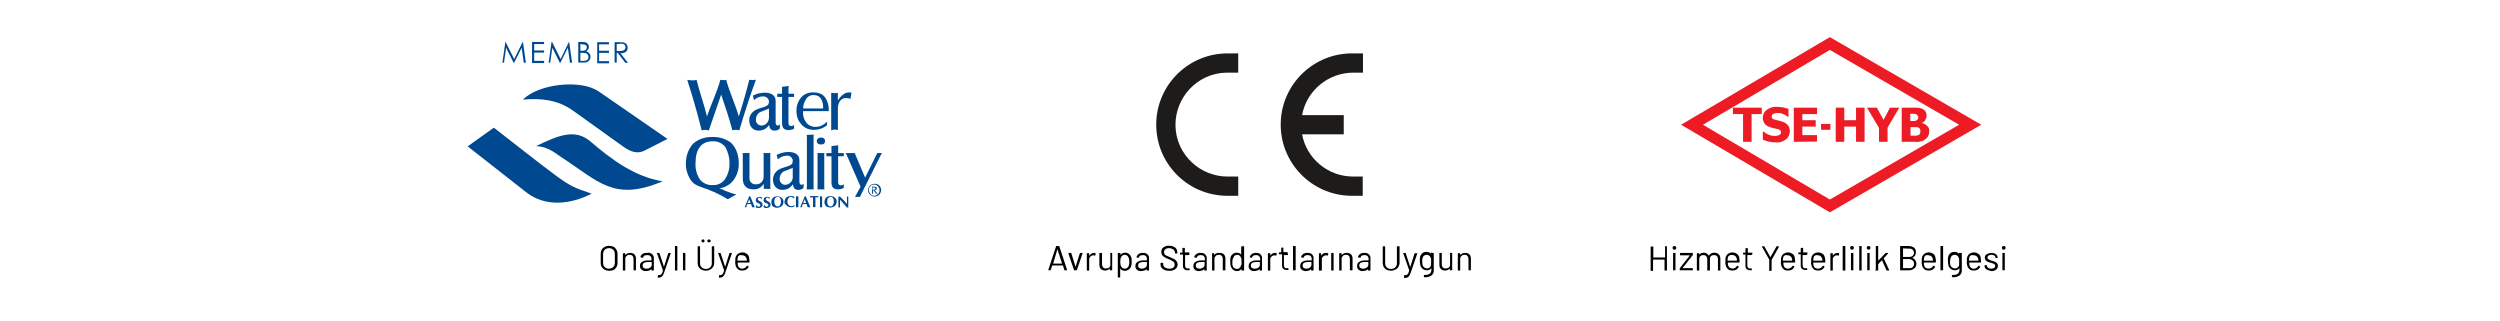 <?xml version="1.0" encoding="utf-8"?>
<svg viewBox="0 0 936 120" style="enable-background:new 0 0 936 120;" xmlns="http://www.w3.org/2000/svg">
  <defs>
    <style type="text/css">
	.st0{fill-rule:evenodd;clip-rule:evenodd;fill:#004990;}
	.st1{fill-rule:evenodd;clip-rule:evenodd;fill:#1D1C1A;}
	.st2{fill-rule:evenodd;clip-rule:evenodd;fill:#ED1C24;}
	.st3{clip-path:url(#SVGID_00000117645245032292947730000010008108690368902053_);}
</style>
  </defs>
  <g transform="matrix(1, 0, 0, 1, 115, 5)">
    <g>
      <path class="st0" d="M160.7,67.8c-1.4-0.3-2.7-0.8-4-1.3c-0.5-0.3-1.1-0.5-1.6-0.7l-0.7-0.3c1.6-0.2,3-0.9,4.2-1.9 c2-1.9,3.1-4.7,3-7.5c0-3.3-1.2-6.2-3.1-7.8c-2-1.4-4.3-2.1-6.7-2c-2.6-0.1-5.2,0.7-7.2,2.4c-1.9,2-2.8,4.7-2.8,7.4 c-0.1,2.2,0.6,4.4,1.8,6.3c0.9,1.3,2,2,4.1,2.7c3.4,1.1,6.7,2.6,9.8,4.5L160.7,67.8L160.7,67.8z M151.9,47.9 c1.9-0.1,3.6,0.8,4.7,2.2c1,1.9,1.6,4,1.5,6.1c0.1,2.2-0.6,4.4-1.9,6.2c-1.1,1.3-2.7,2-4.4,1.9c-1.7,0.1-3.4-0.6-4.6-1.9 c-1.3-1.8-1.9-4-1.8-6.2C145.4,50.7,147.6,47.9,151.9,47.9z M171,65.7h2.5c-0.1-0.3-0.1-0.6-0.1-0.8V53.1c0-0.3,0-0.6,0.1-0.8 h-2.7c0.1,0.3,0.1,0.5,0.1,0.8v8.1c0,1.5-1.1,2.8-2.6,2.8c-0.1,0-0.2,0-0.3,0c-1.2,0.1-2.3-0.8-2.4-2c0-0.2,0-0.3,0-0.5v-8.4 c0-0.3,0-0.6,0.1-0.8H163c0.1,0.3,0.1,0.5,0.1,0.8v8.7c0,2.7,1.4,4.1,4,4.1c1.6,0.1,3-0.7,3.8-2.1L171,65.7L171,65.7z M185.9,63.8 c-0.4,0.3-0.6,0.4-0.8,0.4c-0.5,0-0.8-0.4-0.8-1.2v-8c0-2-1.5-3.1-4.1-3.1c-1.6,0-3.1,0.4-4.4,1.1l0.4,1.7 c0.9-0.9,2.1-1.4,3.3-1.4c1.1-0.2,2.1,0.6,2.3,1.7c0,0.1,0,0.2,0,0.3c0,1-0.5,1.5-1.7,1.9c-2.9,0.9-3.2,1-4.1,1.7 c-1,0.8-1.6,2-1.6,3.3c0,2.3,1.4,3.9,3.5,3.9c1.6,0,3.1-0.7,3.9-2.1c0.3,1.5,0.9,2.1,2.1,2.1c0.7,0,1.3-0.2,1.9-0.7L185.9,63.8 L185.9,63.8z M181.8,61.2c0.1,1.6-1.2,2.9-2.8,3c0,0,0,0,0,0c-1.2,0-2.1-1-2.1-2.1c0-0.1,0-0.2,0-0.2c0-1.4,0.9-2.7,2.3-3 c0.7-0.3,1.4-0.6,2-0.8c0.2-0.1,0.4-0.2,0.6-0.3L181.8,61.2L181.8,61.2z M177,41.6c-0.4,0.3-0.6,0.4-0.8,0.4 c-0.5,0-0.8-0.4-0.8-1.1v-8.1c0-2-1.5-3.1-4.1-3.1c-1.5,0-3.1,0.4-4.4,1.1l0.4,1.7c0.9-0.9,2.1-1.4,3.3-1.4 c1.1-0.1,2.2,0.7,2.3,1.8c0,0.1,0,0.1,0,0.2c0,1-0.5,1.5-1.7,1.9c-2.9,0.9-3.2,1-4.1,1.7c-1,0.8-1.6,2-1.6,3.3 c0,2.3,1.4,3.9,3.5,3.9c1.6,0,3.1-0.7,3.9-2.1c0.3,1.5,0.9,2.1,2.1,2.1c0.7,0,1.4-0.2,1.9-0.7C177,43.1,177,41.6,177,41.6z M172.9,39c0,1.6-1.2,3-2.8,3c0,0,0,0,0,0c-1.2,0-2.1-1-2.1-2.1c0-0.1,0-0.2,0-0.2c0-1.4,1-2.7,2.3-3c0.7-0.3,1.4-0.6,2-0.8 c0.2-0.1,0.4-0.2,0.6-0.3L172.9,39L172.9,39z M187,45.5c0.1,0.3,0.1,0.6,0.1,0.9V65c0,0.3,0,0.6-0.1,0.9h2.7 c-0.1-0.3-0.1-0.6-0.1-0.9V46.3c0-0.3,0-0.6,0.1-0.9L187,45.5z M192.4,46.5c-0.9,0-1.6,0.5-1.6,1.3s0.6,1.3,1.6,1.3 s1.5-0.5,1.5-1.3S193.4,46.5,192.4,46.5L192.4,46.5z M191,52.3c0.1,0.3,0.1,0.6,0.1,0.8v12c0,0.3,0,0.6-0.1,0.8h2.7 c-0.1-0.3-0.1-0.6-0.1-0.8v-12c0-0.3,0-0.6,0.1-0.8L191,52.3z M196.3,53.5v9.8c0,1.8,0.8,2.6,2.4,2.6c0.8,0,1.5-0.2,2.2-0.5V64 c-0.3,0.2-0.7,0.4-1.1,0.4c-0.6,0-1-0.4-1-1.2v-9.7h2.1v-1.2h-2.1v-1.9c0-0.2,0-0.3,0-1l-2.5,0.3v2.6h-1.9v1.2L196.3,53.5z M177.8,31.3v9.8c0,1.8,0.8,2.6,2.4,2.6c0.7,0,1.5-0.2,2.1-0.5v-1.4c-0.3,0.2-0.7,0.4-1.1,0.4c-0.6,0-1-0.4-1-1.2v-9.7h2.1v-1.2 h-2.1v-1.9c0-0.2,0-0.2,0.1-1l-2.5,0.3v2.6h-1.8v1.2L177.8,31.3z M207.2,64.9l-1.7,3.1c-0.1,0.3-0.3,0.5-0.4,0.7h1.9 c0.1-0.2,0.2-0.5,0.3-0.7l7.5-15c0.1-0.2,0.3-0.5,0.4-0.7h-1.8c-0.1,0.2-0.1,0.5-0.3,0.7l-4.2,8.5l-3.6-8.5 c-0.1-0.2-0.2-0.5-0.2-0.7h-3.5l0.4,0.7L207.2,64.9L207.2,64.9z M183.2,36.7c-0.1-2,0.6-3.9,1.9-5.4c1.2-1.2,2.8-1.8,4.5-1.7 c2.2,0,3.7,0.8,4.6,2.3c0.8,1.4,1.2,3,1.1,4.7c-1.8,0-5,0-9.6,0c-0.2,1.5,0.2,3,1.1,4.2c0.9,1.2,2.3,1.8,3.8,1.7 c1.6-0.1,3-0.8,4.1-2l-0.1,1.4c-1.3,1.1-3,1.7-4.7,1.7c-1.9,0.1-3.7-0.6-4.9-2.1C183.8,40.3,183.2,38.5,183.2,36.7L183.2,36.7z M193.2,35.6c0-3.3-1.2-5-3.5-5c-1.2-0.1-2.3,0.5-2.9,1.5c-0.7,1.1-1.1,2.3-1.1,3.5L193.2,35.6z M196.2,43.8V29.8 c0.4,0,0.7,0,1.1,0.1c0.8-0.1,1.2-0.1,1.4-0.1v2.9c0.4-0.8,1-1.5,1.7-2.1c0.7-0.6,1.5-1,2.4-1c0.3,0,0.7,0,1,0.1l-0.4,2.4 c-0.4-0.3-1-0.4-1.5-0.4c-0.9-0.1-1.8,0.4-2.4,1.1c-0.5,0.8-0.8,1.7-0.8,2.7v8.2c-0.4-0.1-0.9-0.2-1.3-0.2 C197,43.6,196.6,43.6,196.2,43.8L196.2,43.8z M142.3,24.9c0.7,0.1,1.4,0.2,2.2,0.2c0.4,0,0.9-0.1,1.3-0.2 c1.1,4.6,2.8,9.1,3.9,13.7c1.5-4.6,3.7-8.9,5-13.7c0.4,0,0.9,0.1,1.4,0.1c0.3,0,0.6,0,0.8-0.1c1.2,4.6,3.4,9.1,4.7,13.7 c1.6-5,2.9-9.6,3.9-13.7c0.2,0,0.4,0,0.6,0l0.6,0.1l0.7-0.1c0.2,0,0.4,0,0.6,0c-2.3,6.2-4.3,12.5-6.2,18.9 c-0.4-0.1-0.9-0.2-1.3-0.2c-0.4,0-0.9,0.1-1.3,0.2c-0.6-2.2-1.2-4.4-2-6.8c-0.8-2.4-1.5-4.6-2.2-6.6c-0.8,2.2-1.4,4.3-2.1,6.1 l-2.5,7.3c-0.4,0-0.9-0.1-1.4-0.2l-0.7,0.1l-0.6,0.1c-0.3-1.2-0.8-3.2-1.5-5.8s-1.4-4.9-2-7S142.9,26.9,142.3,24.9L142.3,24.9z M211.8,66h0.3h0.1c0.1,0,0.3,0,0.4-0.1c0.1-0.1,0.2-0.2,0.1-0.3c0-0.3-0.2-0.4-0.5-0.4h-0.5V66z M211.5,67.5v-2.6h0.9 c0.6,0,0.9,0.2,0.9,0.6s-0.3,0.6-0.8,0.7l0.4,0.5l0.4,0.5l0.3,0.3H213c-0.3-0.4-0.6-0.9-1-1.3h-0.1v1.3h-0.2L211.5,67.5 L211.5,67.5z M210,66.2c0-0.3,0.1-0.6,0.2-0.9c0.1-0.3,0.3-0.5,0.5-0.8c0.2-0.2,0.5-0.4,0.8-0.5c0.3-0.1,0.7-0.2,1-0.2 c0.4,0,0.9,0.1,1.2,0.3c0.4,0.2,0.7,0.5,0.9,0.9c0.2,0.3,0.3,0.7,0.3,1.2l0,0c0,0.3-0.1,0.6-0.2,0.9c-0.1,0.3-0.3,0.5-0.5,0.8 c-0.2,0.2-0.5,0.4-0.8,0.5c-0.3,0.1-0.6,0.2-0.9,0.2c-0.6,0-1.2-0.2-1.7-0.7C210.2,67.4,210,66.8,210,66.2L210,66.2z M210.3,66.2 c0,0.3,0.1,0.7,0.3,1c0.2,0.3,0.4,0.6,0.7,0.8c0.3,0.2,0.6,0.3,1,0.3c0.4,0,0.7-0.1,1-0.3c0.6-0.4,1-1,1-1.8c0-0.3-0.1-0.7-0.3-1 c-0.2-0.3-0.4-0.6-0.7-0.8c-0.3-0.2-0.6-0.3-1-0.3c-0.4,0-0.7,0.1-1.1,0.3c-0.3,0.2-0.5,0.5-0.7,0.8 C210.4,65.5,210.3,65.9,210.3,66.2L210.3,66.2z M163.8,72.6l1.7-4.1h0.2h0.2l1.7,4.1h-1c-0.1-0.4-0.3-0.8-0.4-1.2h-1.4 c-0.1,0.2-0.1,0.4-0.2,0.5s-0.1,0.2-0.1,0.4s-0.1,0.3-0.1,0.3L163.8,72.6L163.8,72.6z M166,71l-0.5-1.4l-0.6,1.4H166z M168.1,71.7 h0.1c0.1,0.4,0.4,0.7,0.8,0.7c0.2,0,0.4,0,0.5-0.2c0.1-0.1,0.2-0.3,0.2-0.4c0-0.2-0.1-0.3-0.2-0.4c-0.2-0.2-0.4-0.3-0.6-0.3 c-0.3-0.1-0.5-0.3-0.7-0.5c-0.2-0.2-0.3-0.5-0.2-0.7c0-0.2,0.1-0.4,0.1-0.6c0.1-0.2,0.3-0.3,0.5-0.4c0.2-0.1,0.5-0.2,0.8-0.2 c0.2,0,0.3,0,0.5,0.1c0.2,0,0.3,0.1,0.4,0.2l-0.1,0.3c0,0.1-0.1,0.2-0.1,0.3H170c0-0.1-0.1-0.3-0.2-0.4c-0.1-0.1-0.3-0.2-0.4-0.2 c-0.2,0-0.4,0-0.5,0.2c-0.1,0.1-0.2,0.3-0.2,0.4c0,0.2,0.2,0.4,0.5,0.6l0.4,0.2c0.5,0.2,0.9,0.7,0.9,1.2c0,0.4-0.2,0.8-0.5,1 c-0.3,0.2-0.7,0.3-1.1,0.3c-0.3,0-0.7-0.1-0.9-0.3C168,72.2,168,72,168.1,71.7L168.1,71.7z M171.1,71.7h0.1 c0.1,0.4,0.4,0.7,0.8,0.7c0.2,0,0.3,0,0.5-0.2c0.1-0.1,0.2-0.3,0.2-0.4c0-0.2-0.1-0.3-0.2-0.4c-0.2-0.2-0.4-0.3-0.6-0.3 c-0.3-0.1-0.5-0.3-0.8-0.5c-0.2-0.2-0.3-0.5-0.2-0.7c0-0.2,0.1-0.4,0.1-0.6c0.1-0.2,0.3-0.4,0.5-0.4c0.2-0.1,0.5-0.2,0.8-0.2 c0.2,0,0.3,0,0.5,0.1c0.2,0,0.3,0.1,0.4,0.2c0,0.1-0.1,0.2-0.1,0.3c0,0.1-0.1,0.2-0.1,0.3H173c0-0.1-0.1-0.3-0.2-0.4 c-0.1-0.1-0.3-0.2-0.4-0.2c-0.2,0-0.4,0-0.5,0.2c-0.1,0.1-0.2,0.3-0.2,0.4c0,0.2,0.2,0.4,0.5,0.6l0.4,0.2c0.5,0.2,0.9,0.7,0.9,1.2 c0,0.4-0.2,0.8-0.5,1c-0.3,0.2-0.7,0.3-1.1,0.3c-0.4,0-0.7-0.1-1-0.3C170.9,72.2,171,72,171.1,71.7L171.1,71.7z M173.8,70.6 c0-0.3,0.1-0.7,0.2-1c0.2-0.3,0.4-0.6,0.7-0.8c0.4-0.2,0.8-0.3,1.3-0.3c0.4,0,0.9,0.1,1.3,0.3c0.3,0.2,0.6,0.5,0.8,0.8 c0.2,0.3,0.3,0.7,0.2,1.1c0,0.6-0.2,1.2-0.7,1.5c-0.5,0.4-1.1,0.6-1.7,0.6c-0.3,0-0.6-0.1-0.9-0.2c-0.4-0.1-0.7-0.3-0.9-0.6 C173.9,71.6,173.8,71.1,173.8,70.6C173.8,70.7,173.8,70.6,173.8,70.6L173.8,70.6z M177.4,70.4c0-0.4-0.1-0.8-0.3-1.2 c-0.2-0.3-0.5-0.5-0.9-0.5l0,0c-0.3,0-0.6,0.1-0.8,0.3c-0.2,0.2-0.4,0.4-0.4,0.7c-0.1,0.3-0.1,0.7-0.1,1c0,0.3,0.1,0.6,0.2,0.8 c0.1,0.2,0.3,0.4,0.4,0.6c0.2,0.1,0.4,0.2,0.6,0.2c0.4,0,0.8-0.2,1-0.6C177.3,71.3,177.4,70.9,177.4,70.4L177.4,70.4z M178.7,70.7 c0-0.4,0.1-0.8,0.3-1.2c0.1-0.3,0.3-0.5,0.6-0.7c0.2-0.2,0.5-0.3,0.8-0.3c0.2-0.1,0.5-0.1,0.7-0.1c0.3,0,0.5,0,0.8,0.1 c0.2,0,0.3,0.1,0.5,0.2c0,0.2-0.1,0.4-0.1,0.6h-0.1c-0.2-0.3-0.6-0.5-1-0.6c-0.4,0-0.8,0.2-1,0.5c-0.3,0.4-0.4,0.9-0.4,1.3 c0,0.4,0.1,0.9,0.4,1.2c0.3,0.3,0.7,0.5,1.1,0.5c0.2,0,0.4,0,0.6-0.1c0.2-0.1,0.4-0.2,0.5-0.3h0.1l-0.1,0.5 c-0.8,0.4-1.6,0.4-2.4,0c-0.3-0.2-0.6-0.4-0.8-0.7C178.8,71.4,178.7,71,178.7,70.7L178.7,70.7z M183.1,68.5h0.4h0.4v4.1h-0.5h-0.4 V68.5L183.1,68.5z M184.6,72.6l1.7-4.1h0.2h0.2l1.7,4.1h-1c-0.1-0.4-0.3-0.8-0.4-1.2h-1.4l-0.2,0.5c0,0.1-0.1,0.2-0.1,0.4 s-0.1,0.3-0.1,0.3L184.6,72.6L184.6,72.6z M186.8,71l-0.5-1.4l-0.6,1.4H186.8z M189.4,72.6v-3.7c-0.4,0-0.7,0-1.1,0.1 c0,0,0-0.1,0-0.1s0-0.1,0-0.1v-0.2c0,0,0-0.1,0-0.1c0,0,0-0.1,0-0.1h3.1c0,0.1,0,0.2,0,0.3s0,0.2,0,0.2c-0.4,0-0.7-0.1-1.1-0.1 v3.7L189.4,72.6L189.4,72.6z M192,68.5h0.4h0.4v4.1h-0.5H192V68.5L192,68.5z M193.7,70.5c0-0.3,0.1-0.7,0.2-1 c0.2-0.3,0.4-0.6,0.7-0.8c0.4-0.2,0.9-0.3,1.3-0.3c0.4,0,0.9,0.1,1.3,0.3c0.3,0.2,0.6,0.5,0.8,0.8c0.2,0.3,0.3,0.7,0.2,1.1 c0,0.6-0.2,1.2-0.7,1.5c-0.5,0.4-1.1,0.6-1.7,0.6c-0.3,0-0.6-0.1-0.9-0.2c-0.4-0.1-0.7-0.3-0.9-0.6 C193.8,71.5,193.6,71.1,193.7,70.5C193.7,70.6,193.7,70.6,193.7,70.5L193.7,70.5z M197.2,70.4c0-0.4-0.1-0.8-0.3-1.2 c-0.2-0.3-0.5-0.5-0.9-0.5l0,0c-0.3,0-0.6,0.1-0.8,0.3c-0.2,0.2-0.4,0.4-0.4,0.7c-0.1,0.3-0.1,0.7-0.1,1c0,0.3,0.1,0.6,0.2,0.8 c0.1,0.2,0.2,0.4,0.4,0.6c0.2,0.1,0.4,0.2,0.6,0.2c0.4,0,0.8-0.2,1-0.6C197.1,71.3,197.2,70.9,197.2,70.4L197.2,70.4z M198.9,72.6 v-4h0.6l0.6,0.6l0.8,0.8l0.6,0.7c0.2,0.2,0.4,0.4,0.6,0.7v-2.8h0.5v4.1h-0.5l-0.7-0.8l-0.7-0.8l-0.6-0.7l-0.6-0.6v2.9L198.9,72.6 L198.9,72.6z"/>
      <path class="st0" d="M69.9,42.8C76,47.5,86.7,56,92.8,60.5c6.1,4.5,7.6,4.9,13.7,7c-8.3,4.3-17.5,4.8-24.2-0.3L60.1,49.8 L69.9,42.8L69.9,42.8z M85.7,49.7c8.3-4,14.6-6.7,20.4-1.7c8.1,6.9,16.4,13.1,27,14.9c-18.3,7.6-23.6,0.3-38.3-9.3 C92.1,51.7,89.7,49.9,85.7,49.7z M126.5,51.3c-2.9,1.5-5.4,0.5-8-1.3l-19-13.6c-5.7-4.1-12.2-4.7-18.7-4.1 c5.7-5.9,21.6-7.7,28.3-3.1L134.9,47L126.5,51.3L126.5,51.3z M73.1,18.5l1.1-7.8h0.1l3.2,6.4l3.2-6.4h0.1l1.1,7.8h-0.8l-0.8-5.6 l-2.8,5.6h-0.2l-2.8-5.6l-0.8,5.6H73.1z M84.2,10.7h4.5v0.8H85v2.4h3.7v0.8H85v3.1h3.7v0.8h-4.5V10.7z M90.4,18.5l1.1-7.8h0.2 l3.2,6.4l3.1-6.4h0.1l1.1,7.8h-0.8l-0.8-5.6l-2.8,5.6h-0.2l-2.8-5.6l-0.8,5.6H90.4z M101.5,10.7h1.5c0.5,0,1,0.1,1.4,0.2 c0.3,0.1,0.6,0.4,0.8,0.7c0.2,0.3,0.3,0.6,0.3,1c0,0.3-0.1,0.7-0.3,0.9c-0.2,0.3-0.4,0.5-0.7,0.7c0.3,0.1,0.7,0.3,0.9,0.5 c0.4,0.4,0.7,0.9,0.7,1.5c0,0.6-0.2,1.2-0.7,1.6c-0.5,0.5-1.2,0.7-1.8,0.6h-2.1V10.7z M102.3,11.5V14h0.4c0.4,0,0.8,0,1.2-0.1 c0.2-0.1,0.5-0.3,0.6-0.5c0.1-0.2,0.2-0.5,0.2-0.7c0-0.3-0.1-0.6-0.4-0.8c-0.4-0.2-0.8-0.3-1.2-0.3L102.3,11.5z M102.3,14.8v3h1 c0.4,0,0.8,0,1.2-0.2c0.3-0.1,0.5-0.3,0.6-0.5c0.2-0.2,0.2-0.5,0.2-0.8c0-0.3-0.1-0.7-0.3-0.9c-0.2-0.3-0.6-0.5-0.9-0.5 c-0.5-0.1-0.9-0.1-1.4-0.1L102.3,14.8z M108.5,10.8h4.5v0.8h-3.7V14h3.7v0.8h-3.7v3.1h3.7v0.8h-4.4V10.8z M115.1,10.8h1.6 c0.6,0,1.2,0,1.8,0.1c0.4,0.1,0.8,0.3,1.1,0.7c0.3,0.4,0.4,0.8,0.4,1.3c0,0.4-0.1,0.8-0.3,1.1c-0.2,0.3-0.5,0.6-0.9,0.7 c-0.5,0.2-1,0.3-1.5,0.2l2.8,3.6h-1l-2.8-3.7h-0.4v3.6h-0.8V10.8z M115.9,11.5v2.6h1.3c0.4,0,0.8-0.1,1.2-0.2 c0.2-0.1,0.4-0.3,0.6-0.5c0.1-0.2,0.2-0.5,0.2-0.7c0-0.3-0.1-0.5-0.2-0.7c-0.1-0.2-0.3-0.4-0.6-0.5c-0.4-0.1-0.8-0.2-1.1-0.1 L115.9,11.5z"/>
      <path d="M111.4,96c-0.4-0.2-0.8-0.6-1.1-1c-0.3-0.5-0.4-1-0.4-1.6v-3.3c0-0.6,0.1-1.1,0.4-1.6c0.2-0.5,0.6-0.8,1.1-1.1 c1-0.5,2.2-0.5,3.3,0c0.5,0.2,0.8,0.6,1.1,1.1c0.3,0.5,0.4,1,0.4,1.6v3.3c0,0.6-0.1,1.1-0.4,1.6c-0.2,0.4-0.6,0.8-1.1,1.1 C113.6,96.5,112.4,96.5,111.4,96L111.4,96z M114.6,95c0.4-0.4,0.6-1,0.6-1.6v-3.3c0-0.6-0.2-1.2-0.6-1.6c-0.9-0.8-2.3-0.8-3.2,0 c-0.4,0.4-0.6,1-0.6,1.6v3.3c0,0.6,0.2,1.2,0.6,1.6C112.3,95.8,113.7,95.8,114.6,95z"/>
      <path d="M122.5,90.2c0.4,0.4,0.6,1,0.6,1.6v4.2c0,0.1,0,0.2-0.1,0.2c0,0,0,0,0,0h-0.6c-0.1,0-0.2,0-0.2-0.1c0,0,0,0,0,0V92 c0-0.4-0.1-0.9-0.4-1.2c-0.3-0.3-0.7-0.4-1.1-0.4c-0.4,0-0.8,0.1-1.1,0.4c-0.3,0.3-0.5,0.6-0.5,1v4.3c0,0.1,0,0.2-0.1,0.2 c0,0,0,0,0,0h-0.6c-0.1,0-0.2,0-0.2-0.1c0,0,0,0,0,0v-6.2c0-0.1,0-0.2,0.1-0.2c0,0,0,0,0,0h0.6c0.1,0,0.2,0,0.2,0.1c0,0,0,0,0,0 v0.5c0,0,0,0,0,0.1l0,0c0.4-0.5,1.1-0.8,1.7-0.8C121.4,89.6,122,89.8,122.5,90.2z"/>
      <path d="M129.2,90.2c0.4,0.4,0.7,1,0.6,1.6v4.3c0,0.1,0,0.2-0.1,0.2c0,0,0,0,0,0h-0.6c-0.1,0-0.2,0-0.2-0.1c0,0,0,0,0,0v-0.5l0,0 l0,0c-0.2,0.3-0.5,0.5-0.9,0.6c-0.4,0.1-0.8,0.2-1.2,0.2c-0.5,0-1.1-0.1-1.5-0.5c-0.5-0.3-0.7-0.9-0.7-1.4c0-0.6,0.2-1.2,0.7-1.5 c0.6-0.4,1.3-0.6,2-0.6h1.5c0,0,0.1,0,0.1-0.1v-0.5c0-0.4-0.1-0.7-0.4-1c-0.3-0.3-0.7-0.4-1.2-0.4c-0.3,0-0.7,0.1-1,0.2 c-0.3,0.1-0.4,0.4-0.5,0.7c0,0.1-0.1,0.1-0.2,0.1c0,0,0,0,0,0l-0.6-0.1c-0.1,0-0.2-0.1-0.2-0.1c0-0.5,0.3-0.9,0.7-1.2 c0.5-0.3,1.1-0.5,1.7-0.4C128,89.5,128.7,89.7,129.2,90.2z M128.4,95.2c0.3-0.2,0.6-0.6,0.6-1v-1c0,0,0-0.1-0.1-0.1h-1.4 c-0.5,0-1,0.1-1.4,0.3c-0.3,0.2-0.5,0.6-0.5,1c0,0.3,0.1,0.7,0.4,0.9c0.3,0.2,0.6,0.3,1,0.3C127.5,95.6,128,95.5,128.4,95.2 L128.4,95.2z"/>
      <path d="M131.3,98.7v-0.5c0-0.1,0-0.2,0.1-0.2h0.1c0.3,0,0.5,0,0.8-0.1c0.2-0.1,0.4-0.3,0.5-0.5c0.2-0.4,0.3-0.7,0.4-1.1 c0,0,0-0.1,0-0.1l-2.2-6.3c0,0,0,0,0-0.1c0,0,0-0.1,0-0.1c0,0,0.1,0,0.1,0h0.6c0.1,0,0.2,0.1,0.2,0.1l1.7,5.1l0,0l0,0l1.6-5.1 c0-0.1,0.1-0.1,0.2-0.1h0.6c0,0,0.1,0,0.1,0c0,0,0,0.1,0,0.2l-2.4,7c-0.2,0.4-0.3,0.9-0.6,1.3c-0.2,0.3-0.4,0.5-0.7,0.6 c-0.4,0.1-0.8,0.2-1.1,0.2h-0.1C131.3,98.9,131.3,98.8,131.3,98.7z"/>
      <path d="M137.7,96.1v-8.8c0-0.1,0-0.2,0.1-0.2c0,0,0,0,0,0h0.6c0.1,0,0.2,0,0.2,0.2v8.8c0,0.1-0.1,0.2-0.2,0.2h-0.6 C137.8,96.3,137.7,96.2,137.7,96.1C137.7,96.1,137.7,96.1,137.7,96.1z"/>
      <path d="M140.7,96.1v-6.2c0-0.1,0-0.2,0.1-0.2c0,0,0,0,0,0h0.6c0.1,0,0.2,0,0.2,0.1c0,0,0,0,0,0v6.2c0,0.1,0,0.2-0.1,0.2 c0,0,0,0,0,0h-0.6C140.8,96.3,140.7,96.2,140.7,96.1C140.7,96.1,140.7,96.1,140.7,96.1z"/>
      <path d="M147.7,96c-0.4-0.2-0.8-0.6-1.1-1c-0.3-0.5-0.4-1-0.4-1.5v-6.1c0-0.1,0-0.2,0.1-0.2c0,0,0,0,0,0h0.6c0.1,0,0.2,0,0.2,0.2 v6.2c0,0.6,0.2,1.1,0.6,1.5c0.4,0.4,1,0.6,1.6,0.6c0.6,0,1.2-0.2,1.6-0.6c0.4-0.4,0.6-0.9,0.6-1.5v-6.2c0-0.1,0-0.2,0.1-0.2 c0,0,0,0,0,0h0.6c0.1,0,0.2,0,0.2,0.1c0,0,0,0,0,0v6.1c0,0.5-0.1,1.1-0.4,1.5c-0.3,0.4-0.6,0.8-1.1,1 C150,96.5,148.8,96.5,147.7,96L147.7,96z M147.8,85.6c-0.1-0.1-0.2-0.3-0.2-0.4c0-0.2,0.1-0.3,0.2-0.4c0.1-0.1,0.3-0.2,0.4-0.2 c0.2,0,0.3,0.1,0.4,0.2c0.1,0.1,0.2,0.3,0.2,0.4c0,0.2-0.1,0.3-0.2,0.4c-0.1,0.1-0.3,0.2-0.4,0.2 C148.1,85.8,147.9,85.7,147.8,85.6L147.8,85.6z M150,85.6c-0.1-0.1-0.2-0.3-0.2-0.4c0-0.2,0.1-0.3,0.2-0.4c0.2-0.2,0.6-0.2,0.9,0 c0.1,0.1,0.2,0.3,0.2,0.4c0,0.2-0.1,0.3-0.2,0.4C150.6,85.8,150.3,85.8,150,85.6z"/>
      <path d="M154.2,98.7v-0.5c0-0.1,0-0.2,0.1-0.2h0.1c0.3,0,0.5,0,0.8-0.1c0.2-0.1,0.4-0.3,0.5-0.5c0.2-0.4,0.3-0.7,0.4-1.1 c0,0,0-0.1,0-0.1l-2.2-6.3c0,0,0,0,0-0.1c0,0,0-0.1,0-0.1c0,0,0.1,0,0.1,0h0.6c0.1,0,0.2,0.1,0.2,0.1l1.7,5.1l0,0l0,0l1.6-5.1 c0-0.1,0.1-0.1,0.2-0.1h0.6c0,0,0.1,0,0.1,0c0,0,0,0.1,0,0.2l-2.4,7c-0.1,0.5-0.3,0.9-0.6,1.3c-0.2,0.3-0.4,0.5-0.7,0.6 c-0.4,0.1-0.8,0.2-1.1,0.2h-0.1C154.2,98.9,154.2,98.8,154.2,98.7z"/>
      <path d="M163.9,95.3c0.3-0.2,0.5-0.4,0.7-0.7c0,0,0.1-0.1,0.1-0.1c0,0,0.1,0,0.1,0l0.4,0.2c0.1,0.1,0.1,0.1,0.1,0.2 c-0.2,0.4-0.5,0.8-0.9,1c-0.4,0.3-1,0.4-1.5,0.4c-0.5,0-1.1-0.1-1.5-0.4c-0.4-0.3-0.7-0.7-0.9-1.2c-0.2-0.6-0.3-1.2-0.2-1.8 c0-0.4,0-0.7,0-0.9c0-0.2,0-0.4,0.1-0.6c0.1-0.5,0.4-1,0.9-1.4c0.5-0.3,1-0.5,1.6-0.5c0.6,0,1.3,0.2,1.8,0.6 c0.5,0.4,0.8,1,0.8,1.7c0.1,0.4,0.1,0.9,0.1,1.3c0,0.1,0,0.2-0.1,0.2c0,0,0,0,0,0h-4.2c0,0-0.1,0-0.1,0.1c0,0.3,0,0.7,0.1,1 c0.1,0.4,0.3,0.7,0.6,0.9C162.4,95.7,163.2,95.7,163.9,95.3L163.9,95.3z M161.7,90.7c-0.3,0.2-0.5,0.5-0.5,0.9 c-0.1,0.3-0.1,0.6-0.1,0.9c0,0,0,0.1,0.1,0.1h3.3c0,0,0.1,0,0.1,0c0,0,0,0,0,0c0-0.3,0-0.6-0.1-0.8c-0.1-0.4-0.3-0.7-0.6-0.9 c-0.3-0.2-0.7-0.4-1.1-0.3C162.4,90.4,162,90.5,161.7,90.7z"/>
    </g>
    <g>
      <path class="st1" d="M345.1,15c-14.7-0.3-26.9,11.4-27.2,26.1C317.6,55.9,329.3,68,344,68.3c0.3,0,0.7,0,1,0h3.6v-7.2h-3.6 c-10.7,0.2-19.7-8.3-19.9-19s8.3-19.7,19-19.9c0.3,0,0.6,0,0.9,0h3.6V15H345.1z"/>
      <path class="st1" d="M391.7,22.2h3.6V15h-3.6c-14.7-0.3-26.9,11.4-27.2,26.1s11.4,26.9,26.1,27.2c0.3,0,0.7,0,1,0h3.6v-7.2h-3.6 c-9.4,0-17.4-6.7-19.1-15.8h15.6v-7.2h-15.6C374.2,28.9,382.3,22.2,391.7,22.2z"/>
      <path d="M283.5,96.1l-0.5-1.6c0,0,0-0.1-0.1-0.1H279c0,0,0,0-0.1,0.1l-0.5,1.6c0,0.1-0.1,0.1-0.2,0.1h-0.6c0,0-0.1,0-0.1,0 c0,0,0-0.1,0-0.2l2.9-8.8c0-0.1,0.1-0.1,0.2-0.1h0.8c0.1,0,0.2,0.1,0.2,0.1l2.9,8.8c0,0,0,0,0,0.1c0,0,0,0.1,0,0.1 c0,0-0.1,0-0.1,0h-0.6C283.6,96.3,283.5,96.3,283.5,96.1C283.5,96.2,283.5,96.1,283.5,96.1z M279.3,93.7h3.3c0,0,0.1,0,0-0.1 l-1.7-5.3l0,0l0,0L279.3,93.7C279.3,93.7,279.2,93.7,279.3,93.7L279.3,93.7z"/>
      <path d="M287.1,96.1l-2.1-6.2c0,0,0,0,0-0.1c0,0,0-0.1,0.1-0.1c0,0,0.1,0,0.1,0h0.7c0.1,0,0.2,0.1,0.2,0.1l1.6,5.1l0,0l0,0 l1.6-5.1c0-0.1,0.1-0.1,0.2-0.1h0.7c0,0,0.1,0,0.1,0.1c0,0,0,0.1,0,0.1l-2.1,6.2c0,0.1-0.1,0.1-0.2,0.1h-0.7 C287.1,96.3,287.1,96.2,287.1,96.1z"/>
      <path d="M295.1,89.8c0.1,0,0.1,0.1,0.1,0.2l-0.1,0.6c0,0.1-0.1,0.1-0.2,0.1c-0.2-0.1-0.4-0.1-0.6-0.1c-0.4,0-0.8,0.2-1.1,0.5 c-0.3,0.3-0.5,0.8-0.4,1.2v3.8c0,0.1,0,0.2-0.1,0.2c0,0,0,0,0,0h-0.6c-0.1,0-0.2,0-0.2-0.1c0,0,0,0,0,0v-6.2c0-0.1,0-0.2,0.1-0.2 c0,0,0,0,0,0h0.6c0.1,0,0.2,0,0.2,0.1c0,0,0,0,0,0v0.7c0,0,0,0,0,0.1c0,0,0,0,0.1,0c0.2-0.3,0.4-0.5,0.7-0.7 c0.3-0.2,0.6-0.3,1-0.3C294.6,89.7,294.9,89.7,295.1,89.8z"/>
      <path d="M300.6,89.7h0.6c0.1,0,0.2,0,0.2,0.1c0,0,0,0,0,0v6.2c0,0.1,0,0.2-0.1,0.2c0,0,0,0,0,0h-0.6c-0.1,0-0.2,0-0.2-0.1 c0,0,0,0,0,0v-0.5c0,0,0,0,0-0.1l0,0c-0.4,0.5-1.1,0.8-1.7,0.8c-0.4,0-0.8-0.1-1.1-0.2c-0.3-0.2-0.6-0.4-0.8-0.7 c-0.2-0.4-0.3-0.8-0.3-1.2v-4.3c0-0.1,0-0.2,0.2-0.2h0.6c0.1,0,0.2,0,0.2,0.1c0,0,0,0,0,0v4.1c0,0.4,0.1,0.9,0.4,1.2 c0.3,0.3,0.7,0.5,1.1,0.4c0.4,0,0.9-0.1,1.2-0.4c0.3-0.3,0.5-0.7,0.4-1.2v-4.1C300.5,89.8,300.5,89.7,300.6,89.7z"/>
      <path d="M308.7,93c0,0.5,0,1.1-0.2,1.6c-0.1,0.5-0.4,1-0.9,1.3c-0.4,0.3-1,0.5-1.5,0.5c-0.3,0-0.6-0.1-0.9-0.2 c-0.3-0.1-0.5-0.3-0.7-0.6c0,0,0,0-0.1,0s0,0,0,0.1v3c0,0.1,0,0.2-0.1,0.2c0,0,0,0,0,0h-0.6c-0.1,0-0.2-0.1-0.2-0.2v-8.8 c0-0.1,0-0.2,0.2-0.2h0.6c0.1,0,0.2,0,0.2,0.1c0,0,0,0,0,0v0.5c0,0,0,0,0,0.1c0,0,0,0,0.1,0c0.2-0.3,0.4-0.5,0.7-0.6 c0.3-0.1,0.6-0.2,0.9-0.2c0.5,0,1.1,0.1,1.5,0.5c0.4,0.3,0.7,0.8,0.9,1.3C308.7,91.9,308.7,92.4,308.7,93z M307.7,94 c0.1-0.3,0.1-0.7,0.1-1c0-0.3,0-0.7-0.1-1c0-0.2-0.1-0.4-0.2-0.6c-0.1-0.3-0.3-0.6-0.5-0.7c-0.3-0.2-0.6-0.3-0.9-0.3 c-0.3,0-0.6,0.1-0.9,0.3c-0.2,0.2-0.4,0.4-0.5,0.7c-0.1,0.2-0.2,0.4-0.2,0.6c-0.1,0.7-0.1,1.3,0,2c0,0.2,0.1,0.4,0.2,0.6 c0.1,0.3,0.3,0.5,0.5,0.7c0.2,0.2,0.5,0.3,0.9,0.3c0.3,0,0.6-0.1,0.9-0.3c0.2-0.2,0.4-0.4,0.6-0.7C307.6,94.5,307.7,94.2,307.7,94 z"/>
      <path d="M314.6,90.2c0.4,0.4,0.7,1,0.6,1.6v4.3c0,0.1,0,0.2-0.1,0.2c0,0,0,0,0,0h-0.6c-0.1,0-0.2,0-0.2-0.1c0,0,0,0,0,0v-0.5l0,0 c0,0,0,0,0,0c-0.2,0.3-0.5,0.5-0.9,0.6c-0.4,0.1-0.8,0.2-1.2,0.2c-0.5,0-1.1-0.1-1.5-0.5c-0.4-0.3-0.7-0.9-0.6-1.4 c0-0.6,0.2-1.2,0.7-1.5c0.6-0.4,1.3-0.6,2-0.6h1.5c0,0,0.1,0,0.1-0.1v-0.5c0-0.4-0.1-0.7-0.4-1c-0.3-0.3-0.7-0.4-1.1-0.4 c-0.3,0-0.7,0.1-1,0.2c-0.3,0.1-0.4,0.4-0.5,0.7c0,0.1-0.1,0.1-0.2,0.1c0,0,0,0,0,0l-0.6-0.1c-0.1,0-0.2-0.1-0.1-0.1 c0.1-0.5,0.4-0.9,0.8-1.2c0.5-0.3,1.1-0.5,1.7-0.4C313.5,89.6,314.1,89.8,314.6,90.2z M313.8,95.2c0.3-0.2,0.6-0.6,0.6-1v-1 c0,0,0-0.1,0-0.1c0,0,0,0,0,0h-1.4c-0.5,0-1,0.1-1.4,0.3c-0.3,0.2-0.5,0.6-0.5,1c0,0.3,0.1,0.7,0.4,0.9c0.3,0.2,0.6,0.3,1,0.3 C312.9,95.6,313.4,95.5,313.8,95.2L313.8,95.2z"/>
      <path d="M321,96.1c-0.4-0.2-0.8-0.5-1.1-0.8c-0.3-0.4-0.4-0.8-0.4-1.3v-0.4c0-0.1,0-0.2,0.2-0.2h0.6c0.1,0,0.2,0,0.2,0.2v0.3 c0,0.5,0.2,0.9,0.6,1.2c0.5,0.3,1.1,0.5,1.7,0.5c0.5,0,1.1-0.1,1.5-0.4c0.3-0.3,0.5-0.7,0.5-1.1c0-0.3-0.1-0.6-0.2-0.8 c-0.2-0.3-0.4-0.5-0.7-0.6c-0.5-0.3-0.9-0.5-1.4-0.7c-0.5-0.2-1-0.4-1.5-0.7c-0.3-0.2-0.6-0.4-0.9-0.8c-0.2-0.3-0.3-0.7-0.3-1.2 c0-0.7,0.2-1.3,0.8-1.7c0.6-0.4,1.4-0.7,2.1-0.6c0.8,0,1.6,0.2,2.3,0.7c0.5,0.4,0.8,1.1,0.8,1.8v0.2c0,0.1,0,0.2-0.1,0.2 c0,0,0,0,0,0h-0.6c-0.1,0-0.2,0-0.2-0.1c0,0,0,0,0,0v-0.2c0-0.5-0.2-0.9-0.6-1.2c-0.5-0.3-1.1-0.5-1.6-0.5c-0.5,0-1,0.1-1.4,0.4 c-0.3,0.3-0.5,0.7-0.5,1.1c0,0.3,0.1,0.5,0.2,0.8c0.2,0.2,0.4,0.4,0.7,0.5c0.3,0.2,0.8,0.3,1.4,0.6c0.5,0.2,1,0.5,1.5,0.7 c0.4,0.2,0.7,0.5,0.9,0.8c0.2,0.3,0.4,0.8,0.4,1.2c0,0.7-0.3,1.3-0.8,1.7c-0.6,0.5-1.4,0.7-2.2,0.7 C322.1,96.4,321.5,96.3,321,96.1z"/>
      <path d="M330.2,90.5h-1.4c0,0-0.1,0-0.1,0.1v3.8c0,0.3,0.1,0.6,0.3,0.9c0.3,0.2,0.6,0.3,0.9,0.2h0.3c0.1,0,0.2,0,0.2,0.1 c0,0,0,0,0,0v0.4c0,0.1-0.1,0.2-0.1,0.2c0,0,0,0,0,0h-0.5c-0.5,0-1-0.1-1.4-0.4c-0.4-0.3-0.5-0.8-0.5-1.3v-4.1c0,0,0-0.1-0.1-0.1 H327c-0.1,0-0.2,0-0.2-0.1c0,0,0,0,0,0v-0.4c0-0.1,0-0.2,0.1-0.2c0,0,0,0,0,0h0.7c0,0,0.1,0,0.1-0.1v-1.5c0-0.1,0-0.2,0.2-0.2h0.5 c0.1,0,0.2,0,0.2,0.1c0,0,0,0,0,0v1.5c0,0,0,0.1,0.1,0.1h1.4c0.1,0,0.2,0,0.2,0.1c0,0,0,0,0,0v0.4 C330.3,90.4,330.3,90.4,330.2,90.5C330.2,90.5,330.2,90.5,330.2,90.5z"/>
      <path d="M336.2,90.2c0.4,0.4,0.7,1,0.6,1.6v4.3c0,0.1,0,0.2-0.1,0.2c0,0,0,0,0,0h-0.6c-0.1,0-0.2,0-0.2-0.1c0,0,0,0,0,0v-0.5l0,0 c0,0,0,0,0,0c-0.2,0.3-0.5,0.4-0.9,0.6c-0.4,0.1-0.8,0.2-1.1,0.2c-0.5,0-1.1-0.1-1.5-0.5c-0.4-0.3-0.7-0.9-0.6-1.4 c0-0.6,0.2-1.2,0.7-1.5c0.6-0.4,1.3-0.6,2-0.6h1.5c0,0,0.1,0,0.1-0.1v-0.5c0-0.4-0.1-0.7-0.4-1c-0.3-0.3-0.7-0.4-1.1-0.4 c-0.3,0-0.7,0.1-1,0.2c-0.2,0.1-0.4,0.4-0.5,0.7c0,0.1-0.1,0.1-0.2,0.1l-0.6-0.1c-0.1,0-0.2-0.1-0.2-0.1c0.1-0.5,0.4-0.9,0.8-1.2 c0.5-0.3,1.1-0.5,1.7-0.4C335.1,89.6,335.7,89.8,336.2,90.2z M335.4,95.2c0.3-0.2,0.6-0.6,0.6-1v-1c0,0,0-0.1,0-0.1c0,0,0,0,0,0 h-1.4c-0.5,0-1,0.1-1.4,0.3c-0.3,0.2-0.5,0.6-0.5,1c0,0.3,0.1,0.7,0.4,0.9c0.3,0.2,0.6,0.3,1,0.3C334.5,95.6,335,95.5,335.4,95.2 L335.4,95.2z"/>
      <path d="M343.2,90.2c0.4,0.4,0.6,1,0.6,1.6v4.2c0,0.1,0,0.2-0.1,0.2c0,0,0,0,0,0H343c-0.1,0-0.2,0-0.2-0.1c0,0,0,0,0,0V92 c0-0.4-0.1-0.9-0.4-1.2c-0.3-0.3-0.7-0.5-1.1-0.4c-0.4,0-0.8,0.1-1.1,0.4c-0.3,0.3-0.5,0.6-0.5,1v4.3c0,0.1,0,0.2-0.1,0.2 c0,0,0,0,0,0H339c-0.1,0-0.2,0-0.2-0.1c0,0,0,0,0,0v-6.2c0-0.1,0-0.2,0.1-0.2c0,0,0,0,0,0h0.5c0.1,0,0.2,0,0.2,0.1c0,0,0,0,0,0 v0.5c0,0,0,0,0,0.1l0,0c0.4-0.6,1.1-0.9,1.8-0.8C342.1,89.6,342.7,89.8,343.2,90.2z"/>
      <path d="M350,87.2h0.6c0.1,0,0.2,0,0.2,0.1c0,0,0,0,0,0v8.8c0,0.1,0,0.2-0.1,0.2c0,0,0,0,0,0H350c-0.1,0-0.2,0-0.2-0.1 c0,0,0,0,0,0v-0.5l0,0c0,0,0,0,0,0c-0.2,0.2-0.4,0.4-0.7,0.6c-0.3,0.1-0.6,0.2-0.9,0.2c-0.5,0-1.1-0.1-1.5-0.5 c-0.4-0.3-0.7-0.8-0.9-1.3c-0.1-0.5-0.2-1.1-0.2-1.7c0-0.5,0-1.1,0.1-1.6c0.3-1.1,1.3-1.8,2.4-1.8c0.3,0,0.6,0.1,0.9,0.2 c0.3,0.1,0.5,0.3,0.7,0.6c0,0,0,0,0,0l0,0v-3C349.8,87.2,349.9,87.2,350,87.2z M349.8,94c0-0.3,0.1-0.7,0-1c0-0.3,0-0.7,0-1 c0-0.2-0.1-0.4-0.2-0.6c-0.1-0.3-0.3-0.5-0.5-0.7c-0.2-0.2-0.5-0.3-0.9-0.3c-0.3,0-0.6,0.1-0.9,0.3c-0.2,0.2-0.4,0.4-0.5,0.7 c-0.1,0.2-0.2,0.4-0.3,0.7c-0.1,0.3-0.1,0.7-0.1,1c0,0.3,0,0.7,0,1c0,0.2,0.1,0.4,0.2,0.6c0.1,0.3,0.3,0.6,0.6,0.7 c0.3,0.2,0.6,0.3,0.9,0.3c0.3,0,0.6-0.1,0.9-0.3c0.2-0.2,0.4-0.4,0.5-0.7C349.6,94.4,349.7,94.2,349.8,94z"/>
      <path d="M356.9,90.2c0.4,0.4,0.7,1,0.6,1.6v4.3c0,0.1,0,0.2-0.1,0.2c0,0,0,0,0,0h-0.6c-0.1,0-0.2,0-0.2-0.1c0,0,0,0,0,0v-0.5l0,0 c0,0,0,0,0,0c-0.2,0.3-0.5,0.5-0.9,0.6c-0.4,0.1-0.8,0.2-1.1,0.2c-0.5,0-1.1-0.1-1.5-0.5c-0.4-0.3-0.7-0.9-0.6-1.4 c0-0.6,0.2-1.2,0.7-1.5c0.6-0.4,1.3-0.6,2-0.6h1.5c0,0,0.1,0,0.1-0.1v-0.5c0-0.4-0.1-0.7-0.4-1c-0.3-0.3-0.7-0.4-1.1-0.4 c-0.3,0-0.7,0.1-1,0.2c-0.3,0.1-0.4,0.4-0.5,0.7c0,0.1-0.1,0.1-0.2,0.1c0,0,0,0,0,0l-0.6-0.1c-0.1,0-0.2-0.1-0.1-0.1 c0.1-0.5,0.4-0.9,0.8-1.2c0.5-0.3,1.1-0.5,1.7-0.4C355.8,89.6,356.4,89.8,356.9,90.2z M356.1,95.2c0.3-0.2,0.6-0.6,0.6-1v-1 c0,0,0-0.1-0.1-0.1h-1.4c-0.5,0-1,0.1-1.4,0.3c-0.3,0.2-0.5,0.6-0.5,1c0,0.3,0.1,0.7,0.4,0.9c0.3,0.2,0.6,0.3,1,0.3 C355.2,95.6,355.7,95.5,356.1,95.2L356.1,95.2z"/>
      <path d="M362.9,89.8c0.1,0,0.1,0.1,0.1,0.2c0,0,0,0,0,0l-0.1,0.6c0,0.1-0.1,0.1-0.2,0.1c-0.2-0.1-0.4-0.1-0.6-0.1 c-0.4,0-0.8,0.2-1.1,0.5c-0.3,0.3-0.5,0.8-0.4,1.2v3.8c0,0.1,0,0.2-0.1,0.2c0,0,0,0,0,0h-0.6c-0.1,0-0.2,0-0.2-0.1c0,0,0,0,0,0 v-6.2c0-0.1,0-0.2,0.1-0.2c0,0,0,0,0,0h0.6c0.1,0,0.2,0,0.2,0.1c0,0,0,0,0,0v0.7c0,0,0,0,0,0.1l0,0c0.2-0.3,0.4-0.5,0.7-0.7 c0.3-0.2,0.6-0.3,1-0.3C362.4,89.6,362.6,89.7,362.9,89.8z"/>
      <path d="M367.2,90.5h-1.4c0,0-0.1,0-0.1,0c0,0,0,0,0,0v3.8c0,0.3,0.1,0.6,0.3,0.9c0.2,0.2,0.6,0.3,0.9,0.2h0.3 c0.1,0,0.2,0,0.2,0.1c0,0,0,0,0,0v0.4c0,0.1-0.1,0.2-0.1,0.2c0,0,0,0,0,0h-0.4c-0.5,0-1-0.1-1.4-0.4c-0.4-0.3-0.5-0.8-0.5-1.3 v-4.1c0,0,0-0.1-0.1-0.1H364c-0.1,0-0.2,0-0.2-0.1c0,0,0,0,0,0v-0.4c0-0.1,0-0.2,0.1-0.2c0,0,0,0,0,0h0.7c0,0,0.1,0,0.1-0.1v-1.5 c0-0.1,0-0.2,0.1-0.2c0,0,0,0,0,0h0.5c0.1,0,0.2,0,0.2,0.1c0,0,0,0,0,0v1.5c0,0,0,0.1,0,0.1c0,0,0,0,0,0h1.4c0.1,0,0.2,0,0.2,0.1 c0,0,0,0,0,0v0.4C367.3,90.4,367.3,90.4,367.2,90.5C367.2,90.5,367.2,90.5,367.2,90.5z"/>
      <path d="M369.1,96.1v-8.8c0-0.1,0-0.2,0.2-0.2h0.6c0.1,0,0.2,0,0.2,0.1c0,0,0,0,0,0v8.8c0,0.1,0,0.2-0.1,0.2c0,0,0,0,0,0h-0.6 C369.2,96.3,369.1,96.2,369.1,96.1C369.1,96.1,369.1,96.1,369.1,96.1z"/>
      <path d="M376.2,90.2c0.4,0.4,0.7,1,0.6,1.6v4.3c0,0.1,0,0.2-0.1,0.2c0,0,0,0,0,0h-0.6c-0.1,0-0.2,0-0.2-0.1c0,0,0,0,0,0v-0.5l0,0 c0,0,0,0,0,0c-0.2,0.3-0.5,0.4-0.9,0.6c-0.4,0.1-0.8,0.2-1.1,0.2c-0.5,0-1.1-0.1-1.5-0.5c-0.4-0.3-0.7-0.9-0.6-1.4 c0-0.6,0.2-1.2,0.7-1.5c0.6-0.4,1.3-0.6,2-0.6h1.5c0,0,0.1,0,0.1-0.1v-0.5c0-0.4-0.1-0.7-0.4-1c-0.3-0.3-0.7-0.4-1.1-0.4 c-0.3,0-0.7,0.1-1,0.2c-0.2,0.1-0.4,0.4-0.5,0.7c0,0.1-0.1,0.1-0.2,0.1l-0.6-0.1c-0.1,0-0.2-0.1-0.2-0.1c0.1-0.5,0.4-0.9,0.8-1.2 c0.5-0.3,1.1-0.5,1.7-0.4C375.1,89.6,375.7,89.8,376.2,90.2z M375.4,95.2c0.3-0.2,0.6-0.6,0.6-1v-1c0,0,0-0.1,0-0.1c0,0,0,0,0,0 h-1.4c-0.5,0-1,0.1-1.4,0.3c-0.3,0.2-0.5,0.6-0.5,1c0,0.3,0.1,0.7,0.4,0.9c0.3,0.2,0.6,0.3,1,0.3C374.5,95.6,375,95.5,375.4,95.2 L375.4,95.2z"/>
      <path d="M382.2,89.8c0.1,0,0.1,0.1,0.1,0.2l-0.1,0.6c0,0.1-0.1,0.1-0.2,0.1c-0.2-0.1-0.4-0.1-0.6-0.1c-0.4,0-0.8,0.2-1.1,0.5 c-0.3,0.3-0.5,0.8-0.4,1.2v3.8c0,0.1,0,0.2-0.1,0.2c0,0,0,0,0,0H379c-0.1,0-0.2,0-0.2-0.1c0,0,0,0,0,0v-6.2c0-0.1,0-0.2,0.1-0.2 c0,0,0,0,0,0h0.5c0.1,0,0.2,0,0.2,0.1c0,0,0,0,0,0v0.7c0,0,0,0,0,0.1l0,0c0.2-0.3,0.4-0.5,0.7-0.7c0.3-0.2,0.6-0.3,1-0.3 C381.6,89.6,381.9,89.7,382.2,89.8z"/>
      <path d="M383.4,96.1v-6.2c0-0.1,0-0.2,0.1-0.2c0,0,0,0,0,0h0.6c0.1,0,0.2,0.1,0.2,0.2v6.2c0,0.1,0,0.2-0.2,0.2h-0.6 C383.5,96.3,383.5,96.2,383.4,96.1C383.4,96.1,383.4,96.1,383.4,96.1z"/>
      <path d="M390.8,90.2c0.4,0.4,0.6,1,0.6,1.6v4.2c0,0.1,0,0.2-0.2,0.2h-0.6c-0.1,0-0.2,0-0.2-0.1c0,0,0,0,0,0V92 c0-0.4-0.1-0.9-0.4-1.2c-0.3-0.3-0.7-0.5-1.1-0.4c-0.4,0-0.8,0.1-1.1,0.4c-0.3,0.3-0.5,0.6-0.5,1v4.3c0,0.1,0,0.2-0.1,0.2 c0,0,0,0,0,0h-0.6c-0.1,0-0.2,0-0.2-0.1c0,0,0,0,0,0v-6.2c0-0.1,0-0.2,0.1-0.2c0,0,0,0,0,0h0.6c0.1,0,0.2,0,0.2,0.1c0,0,0,0,0,0 v0.5c0,0,0,0,0,0.1s0,0,0,0c0.4-0.5,1.1-0.8,1.7-0.8C389.7,89.6,390.3,89.8,390.8,90.2z"/>
      <path d="M397.5,90.2c0.4,0.4,0.7,1,0.6,1.6v4.3c0,0.1,0,0.2-0.1,0.2c0,0,0,0,0,0h-0.6c-0.1,0-0.2,0-0.2-0.1c0,0,0,0,0,0v-0.5l0,0 c0,0,0,0,0,0c-0.2,0.3-0.5,0.5-0.9,0.6c-0.4,0.1-0.8,0.2-1.1,0.2c-0.5,0-1.1-0.1-1.5-0.5c-0.4-0.3-0.7-0.9-0.6-1.4 c0-0.6,0.2-1.2,0.7-1.5c0.6-0.4,1.3-0.6,2-0.6h1.5c0,0,0.1,0,0.1-0.1v-0.5c0-0.4-0.1-0.7-0.4-1c-0.3-0.3-0.7-0.4-1.1-0.4 c-0.3,0-0.7,0.1-1,0.2c-0.3,0.1-0.4,0.4-0.5,0.7c0,0.1-0.1,0.1-0.2,0.1c0,0,0,0,0,0l-0.6-0.1c-0.1,0-0.2-0.1-0.2-0.1 c0.1-0.5,0.4-0.9,0.8-1.2c0.5-0.3,1.1-0.5,1.7-0.4C396.4,89.6,397,89.8,397.5,90.2z M396.7,95.2c0.3-0.2,0.6-0.6,0.6-1v-1 c0,0,0-0.1-0.1-0.1h-1.4c-0.5,0-1,0.1-1.4,0.3c-0.3,0.2-0.5,0.6-0.5,1c0,0.3,0.1,0.7,0.4,0.9c0.3,0.2,0.6,0.3,1,0.3 C395.8,95.6,396.2,95.5,396.7,95.2L396.7,95.2z"/>
      <path d="M404.2,96c-0.5-0.2-0.8-0.6-1.1-1c-0.3-0.5-0.4-1-0.4-1.5v-6.1c0-0.1,0-0.2,0.1-0.2c0,0,0,0,0,0h0.6c0.1,0,0.2,0,0.2,0.2 v6.2c0,0.6,0.2,1.1,0.6,1.5c0.4,0.4,1,0.6,1.6,0.6c0.6,0,1.2-0.2,1.6-0.6c0.4-0.4,0.6-0.9,0.6-1.5v-6.2c0-0.1,0-0.2,0.2-0.2h0.6 c0.1,0,0.2,0,0.2,0.1c0,0,0,0,0,0v6.1c0,0.5-0.2,1.1-0.4,1.5c-0.3,0.4-0.6,0.8-1.1,1C406.4,96.5,405.2,96.5,404.2,96L404.2,96z"/>
      <path d="M410.7,98.7v-0.5c0-0.1,0-0.2,0.1-0.2h0.1c0.3,0,0.5,0,0.8-0.1c0.2-0.1,0.4-0.3,0.5-0.5c0.2-0.4,0.3-0.7,0.4-1.1 c0,0,0-0.1,0-0.1l-2.2-6.3c0,0,0,0,0-0.1c0,0,0-0.1,0-0.1c0,0,0.1,0,0.1,0h0.6c0.1,0,0.2,0.1,0.2,0.1L413,95l0,0l0,0l1.6-5.1 c0-0.1,0.1-0.1,0.2-0.1h0.7c0,0,0.1,0,0.1,0c0,0,0,0.1,0,0.2l-2.4,7c-0.2,0.4-0.3,0.9-0.6,1.3c-0.2,0.3-0.4,0.5-0.7,0.6 c-0.4,0.1-0.8,0.2-1.1,0.2h-0.1C410.7,98.9,410.7,98.8,410.7,98.7z"/>
      <path d="M421,89.7h0.6c0.1,0,0.2,0,0.2,0.1c0,0,0,0,0,0v6.2c0.1,0.8-0.2,1.6-0.8,2.1c-0.7,0.5-1.5,0.7-2.3,0.7h-0.4 c-0.1,0-0.2-0.1-0.2-0.2c0,0,0,0,0,0v-0.5c0-0.1,0-0.2,0.2-0.2c0.7,0.1,1.4,0,2-0.4c0.4-0.4,0.7-1,0.6-1.6v-0.4c0,0,0,0,0-0.1 c0,0,0,0,0,0c-0.4,0.5-1,0.8-1.7,0.8c-0.5,0-1.1-0.2-1.5-0.5c-0.4-0.3-0.8-0.8-0.9-1.3c-0.1-0.5-0.2-1-0.2-1.6c0-0.4,0-0.7,0-1 c0-0.2,0.1-0.5,0.1-0.7c0.1-0.5,0.4-0.9,0.8-1.3c0.4-0.3,0.9-0.5,1.5-0.5c0.7,0,1.3,0.2,1.7,0.7c0,0,0,0,0,0l0,0v-0.4 c0-0.1,0-0.2,0-0.2S421,89.6,421,89.7z M420.8,93.8c0-0.2,0-0.5,0-0.8s0-0.7,0-0.9c0-0.1,0-0.3-0.1-0.4c-0.1-0.3-0.2-0.7-0.5-0.9 c-0.3-0.2-0.6-0.4-1-0.4c-0.4,0-0.7,0.1-1,0.3c-0.3,0.2-0.5,0.6-0.6,0.9c-0.1,0.4-0.2,0.9-0.1,1.3c0,0.4,0,0.9,0.1,1.3 c0.1,0.4,0.3,0.7,0.6,0.9c0.3,0.2,0.7,0.4,1,0.4c0.4,0,0.8-0.1,1-0.3c0.3-0.2,0.5-0.5,0.5-0.9C420.8,94.2,420.8,94,420.8,93.8z"/>
      <path d="M427.9,89.7h0.6c0.1,0,0.2,0,0.2,0.1c0,0,0,0,0,0v6.2c0,0.1,0,0.2-0.1,0.2c0,0,0,0,0,0h-0.6c-0.1,0-0.2,0-0.2-0.1 c0,0,0,0,0,0v-0.5c0,0,0,0,0-0.1c0,0,0,0,0,0c-0.4,0.5-1.1,0.8-1.7,0.8c-0.4,0-0.8-0.1-1.1-0.2c-0.3-0.2-0.6-0.4-0.8-0.7 c-0.2-0.3-0.3-0.8-0.3-1.2v-4.3c0-0.1,0-0.2,0.1-0.2c0,0,0,0,0,0h0.6c0.1,0,0.2,0,0.2,0.1c0,0,0,0,0,0v4.1c0,0.4,0.1,0.9,0.4,1.2 c0.3,0.3,0.7,0.5,1.1,0.4c0.4,0,0.9-0.1,1.2-0.4c0.3-0.3,0.5-0.7,0.4-1.2v-4.1C427.8,89.8,427.8,89.7,427.9,89.7z"/>
      <path d="M435.1,90.2c0.4,0.4,0.6,1,0.6,1.6v4.2c0,0.1,0,0.2-0.1,0.2c0,0,0,0,0,0h-0.6c-0.1,0-0.2-0.1-0.2-0.2V92 c0-0.4-0.1-0.9-0.4-1.2c-0.3-0.3-0.7-0.5-1.1-0.4c-0.4,0-0.8,0.1-1.1,0.4c-0.3,0.3-0.5,0.6-0.5,1v4.3c0,0.1,0,0.2-0.1,0.2 c0,0,0,0,0,0h-0.6c-0.1,0-0.2,0-0.2-0.1c0,0,0,0,0,0v-6.2c0-0.1,0-0.2,0.1-0.2c0,0,0,0,0,0h0.6c0.1,0,0.2,0,0.2,0.1c0,0,0,0,0,0 v0.5c0,0,0,0,0,0.1l0,0c0.4-0.5,1.1-0.8,1.8-0.8C434,89.6,434.6,89.8,435.1,90.2z"/>
    </g>
    <g transform="matrix(1, 0, 0, 1, -240, 0)">
      <path class="st2" d="M866.8,41.7L810.1,8.9l-55.7,32.8l55.7,32.8L866.8,41.7z M777.6,48.1V37.7h-3.8v-2.4h10.8v2.4h-3.8v10.4 H777.6z M806.8,41.4h3.5v2.2h-3.5V41.4z M847.3,44.2c0,0.6-0.1,1.2-0.4,1.7c-0.2,0.5-0.6,0.9-1,1.2c-0.5,0.4-1,0.7-1.6,0.8 c-0.7,0.2-1.5,0.3-2.2,0.2H837V35.3h4.5c0.7,0,1.4,0,2.1,0.1c0.5,0.1,0.9,0.2,1.4,0.5c0.4,0.2,0.8,0.6,1,1 c0.2,0.4,0.4,0.9,0.3,1.4c0,0.6-0.2,1.2-0.5,1.7c-0.3,0.5-0.7,0.8-1.2,1v0.1c0.7,0.1,1.4,0.5,1.9,1 C847.1,42.6,847.4,43.4,847.3,44.2L847.3,44.2z M843.2,38.9c0-0.2-0.1-0.4-0.2-0.6c-0.1-0.2-0.3-0.4-0.5-0.5 c-0.2-0.1-0.5-0.1-0.8-0.2h-1.5v2.7h0.4h1.2c0.2,0,0.5-0.1,0.7-0.2c0.2-0.1,0.4-0.3,0.5-0.5C843.2,39.5,843.2,39.2,843.2,38.9 L843.2,38.9z M844,44.1c0-0.3-0.1-0.7-0.2-0.9c-0.2-0.2-0.4-0.4-0.7-0.5c-0.3-0.1-0.5-0.1-0.8-0.1h-1.4h-0.6v3.2h0.2h1.7 c0.3,0,0.7-0.1,1-0.2c0.3-0.1,0.5-0.3,0.6-0.5C844,44.7,844,44.5,844,44.1L844,44.1z M836.1,35.3l-4.4,7.5v5.3h-3.2v-5.2l-4.5-7.6 h3.7l2.5,4.6l2.4-4.6H836.1z M823.1,48.1h-3.2v-5.7h-4.4v5.7h-3.2V35.3h3.2V40h4.4v-4.7h3.2V48.1z M796.6,48.1V35.3h8.7v2.4h-5.5 V40h5v2.4h-5v3.2h5.5v2.4L796.6,48.1z M789.7,48.3c-0.9,0-1.7-0.1-2.6-0.3c-0.7-0.2-1.4-0.4-2.1-0.7v-3h0.3c0.6,0.5,1.4,1,2.1,1.2 c0.7,0.3,1.5,0.4,2.2,0.4c0.2,0,0.5,0,0.7-0.1c0.3,0,0.5-0.1,0.7-0.2c0.2-0.1,0.4-0.2,0.6-0.4c0.2-0.2,0.2-0.4,0.2-0.7 c0-0.3-0.1-0.6-0.4-0.8c-0.3-0.2-0.6-0.4-0.9-0.4c-0.4-0.1-0.9-0.2-1.4-0.3c-0.5-0.1-0.9-0.2-1.4-0.4c-0.8-0.2-1.6-0.7-2.1-1.4 c-0.4-0.7-0.7-1.4-0.6-2.2c0-1.2,0.6-2.3,1.5-2.9c1.1-0.8,2.4-1.2,3.8-1.1c0.8,0,1.5,0.1,2.3,0.2c0.7,0.1,1.4,0.4,2,0.6v2.9h-0.3 c-0.5-0.4-1.1-0.8-1.7-1c-0.7-0.3-1.4-0.4-2.1-0.4c-0.3,0-0.5,0-0.8,0.1c-0.2,0-0.5,0.1-0.7,0.2c-0.2,0.1-0.4,0.2-0.5,0.4 c-0.1,0.2-0.2,0.4-0.2,0.6c0,0.3,0.1,0.6,0.3,0.8c0.4,0.3,0.9,0.4,1.3,0.5l1.2,0.3c0.4,0.1,0.9,0.2,1.3,0.4c0.8,0.2,1.5,0.7,2,1.3 c0.5,0.6,0.7,1.4,0.7,2.2c0,1.2-0.5,2.4-1.5,3.1C792.5,48.1,791.1,48.5,789.7,48.3L789.7,48.3z M858.5,41.7l-48.4-28l-47.5,28 l47.5,28L858.5,41.7L858.5,41.7z"/>
      <path d="M748.3,87.2h0.6c0.1,0,0.2,0,0.2,0.1c0,0,0,0,0,0v8.8c0,0.1,0,0.2-0.1,0.2c0,0,0,0,0,0h-0.6c-0.1,0-0.2,0-0.2-0.1 c0,0,0,0,0,0v-3.9c0,0,0-0.1,0-0.1c0,0,0,0,0,0H744c0,0-0.1,0-0.1,0.1v3.9c0,0.1,0,0.2-0.1,0.2c0,0,0,0,0,0h-0.6 c-0.1,0-0.2,0-0.2-0.1c0,0,0,0,0,0v-8.8c0-0.1,0-0.2,0.2-0.2h0.6c0.1,0,0.2,0,0.2,0.1c0,0,0,0,0,0v3.9c0,0,0,0.1,0.1,0.1h4.2 c0,0,0.1,0,0.1-0.1v-3.9C748.2,87.3,748.3,87.2,748.3,87.2C748.3,87.2,748.3,87.2,748.3,87.2z"/>
      <path d="M751.4,88.3c-0.1-0.1-0.2-0.3-0.2-0.5c0-0.2,0.1-0.4,0.2-0.5c0.1-0.1,0.3-0.2,0.5-0.2c0.2,0,0.4,0.1,0.5,0.2 c0.1,0.1,0.2,0.3,0.2,0.5c0,0.2-0.1,0.4-0.2,0.5c-0.1,0.1-0.3,0.2-0.5,0.2C751.7,88.5,751.5,88.4,751.4,88.3z M751.4,96.1v-6.2 c0-0.1,0-0.2,0.1-0.2c0,0,0,0,0,0h0.6c0.1,0,0.2,0,0.2,0.1c0,0,0,0,0,0v6.2c0,0.1,0,0.2-0.1,0.2c0,0,0,0,0,0h-0.6 C751.5,96.3,751.4,96.2,751.4,96.1C751.4,96.1,751.4,96.1,751.4,96.1L751.4,96.1z"/>
      <path d="M753.9,96.1v-0.6c0-0.1,0-0.2,0.1-0.2l3.7-4.7l0,0l0,0h-3.5c-0.1,0-0.2,0-0.2-0.2v-0.5c0-0.1,0-0.2,0.1-0.2c0,0,0,0,0,0 h4.5c0.1,0,0.2,0,0.2,0.1c0,0,0,0,0,0v0.6c0,0.1,0,0.1-0.1,0.2l-3.7,4.7c0,0,0,0,0,0.1l0,0h3.6c0.1,0,0.2,0,0.2,0.1c0,0,0,0,0,0 v0.5c0,0.1,0,0.2-0.1,0.2c0,0,0,0,0,0H754C754,96.3,753.9,96.2,753.9,96.1z"/>
      <path d="M768.5,90.2c0.4,0.4,0.6,1,0.6,1.6v4.3c0,0.1,0,0.2-0.1,0.2c0,0,0,0,0,0h-0.6c-0.1,0-0.2,0-0.2-0.1c0,0,0,0,0,0V92 c0-0.4-0.1-0.8-0.4-1.1c-0.3-0.3-0.7-0.4-1.1-0.4c-0.4,0-0.8,0.1-1.1,0.4c-0.3,0.3-0.5,0.7-0.4,1.1v4.1c0,0.1,0,0.2-0.2,0.2h-0.6 c-0.1,0-0.2,0-0.2-0.1c0,0,0,0,0,0V92c0-0.4-0.1-0.8-0.4-1.1c-0.3-0.3-0.7-0.4-1.1-0.4c-0.4,0-0.8,0.1-1.1,0.4 c-0.3,0.3-0.4,0.7-0.4,1.1v4.1c0,0.1,0,0.2-0.1,0.2c0,0,0,0,0,0h-0.6c-0.1,0-0.2,0-0.2-0.1c0,0,0,0,0,0v-6.2c0-0.1,0-0.2,0.1-0.2 c0,0,0,0,0,0h0.6c0.1,0,0.2,0,0.2,0.1c0,0,0,0,0,0v0.4c0,0,0,0,0,0.1l0,0c0.2-0.3,0.4-0.4,0.7-0.6c0.3-0.1,0.7-0.2,1-0.2 c0.4,0,0.8,0.1,1.1,0.3c0.3,0.2,0.6,0.4,0.7,0.8c0,0,0,0.1,0.1,0c0.2-0.3,0.5-0.6,0.8-0.8c0.4-0.2,0.8-0.3,1.2-0.3 C767.5,89.6,768.1,89.8,768.5,90.2z"/>
      <path d="M774.6,95.3c0.3-0.2,0.5-0.4,0.7-0.7c0,0,0.1-0.1,0.1-0.1c0,0,0.1,0,0.1,0l0.4,0.2c0.1,0.1,0.1,0.1,0.1,0.2 c-0.2,0.4-0.5,0.8-0.9,1c-0.4,0.3-1,0.4-1.5,0.4c-0.5,0-1.1-0.1-1.5-0.4c-0.4-0.3-0.7-0.7-0.9-1.2c-0.2-0.6-0.3-1.2-0.2-1.8 c0-0.4,0-0.7,0-0.9c0-0.2,0-0.4,0.1-0.6c0.1-0.5,0.4-1,0.9-1.4c0.5-0.3,1-0.5,1.6-0.5c0.6,0,1.3,0.2,1.8,0.6 c0.5,0.4,0.8,1,0.8,1.7c0.1,0.4,0.1,0.9,0.1,1.3c0,0.1,0,0.2-0.1,0.2c0,0,0,0,0,0h-4.2c0,0-0.1,0-0.1,0c0,0,0,0,0,0 c0,0.3,0,0.7,0.1,1c0.1,0.4,0.3,0.7,0.6,0.9c0.3,0.2,0.7,0.4,1.2,0.3C773.9,95.6,774.3,95.5,774.6,95.3z M772.4,90.7 c-0.3,0.2-0.5,0.5-0.5,0.9c-0.1,0.3-0.1,0.6-0.1,0.9c0,0,0,0.1,0.1,0.1h3.3c0,0,0.1,0,0.1-0.1c0-0.3,0-0.6-0.1-0.8 c-0.1-0.4-0.3-0.7-0.6-0.9c-0.3-0.2-0.7-0.4-1.1-0.3C773.1,90.4,772.7,90.5,772.4,90.7L772.4,90.7z"/>
      <path d="M780.7,90.5h-1.4c0,0-0.1,0-0.1,0.1v3.8c0,0.3,0.1,0.6,0.3,0.9c0.3,0.2,0.6,0.3,0.9,0.2h0.3c0.1,0,0.2,0,0.2,0.1 c0,0,0,0,0,0v0.4c0,0.1,0,0.2-0.1,0.2c0,0,0,0,0,0h-0.4c-0.5,0-1-0.1-1.4-0.4c-0.4-0.3-0.5-0.8-0.5-1.3v-4.1c0,0,0-0.1,0-0.1 c0,0,0,0,0,0h-0.7c-0.1,0-0.2,0-0.2-0.1c0,0,0,0,0,0v-0.4c0-0.1,0-0.2,0.1-0.2c0,0,0,0,0,0h0.7c0,0,0.1,0,0.1,0c0,0,0,0,0,0v-1.5 c0-0.1,0-0.2,0.1-0.2c0,0,0,0,0,0h0.6c0.1,0,0.2,0,0.2,0.1c0,0,0,0,0,0v1.5c0,0,0,0.1,0.1,0.1h1.4c0.1,0,0.2,0,0.2,0.1 c0,0,0,0,0,0v0.4C780.9,90.4,780.8,90.4,780.7,90.5C780.7,90.5,780.7,90.5,780.7,90.5z"/>
      <path d="M787.4,96.1v-3.8c0,0,0-0.1,0-0.1l-2.7-4.8c0,0,0-0.1,0-0.1c0,0,0-0.1,0-0.1c0,0,0.1,0,0.1,0h0.6c0.1,0,0.2,0,0.2,0.1 l2.2,3.9c0,0,0,0,0.1,0l2.2-3.9c0-0.1,0.1-0.1,0.2-0.1h0.6c0.1,0,0.1,0,0.1,0.1c0,0,0,0.1,0,0.2l-2.7,4.8c0,0,0,0.1,0,0.1v3.8 c0,0.1,0,0.2-0.1,0.2c0,0,0,0,0,0h-0.6c-0.1,0.1-0.2,0.1-0.2,0S787.4,96.2,787.4,96.1z"/>
      <path d="M795.4,95.3c0.3-0.2,0.5-0.4,0.7-0.7c0,0,0.1-0.1,0.1-0.1c0,0,0.1,0,0.1,0l0.4,0.2c0.1,0.1,0.1,0.1,0.1,0.2 c-0.2,0.4-0.5,0.8-0.9,1c-0.4,0.3-1,0.4-1.5,0.4c-0.5,0-1.1-0.1-1.5-0.4c-0.4-0.3-0.7-0.7-0.9-1.2c-0.2-0.6-0.3-1.2-0.2-1.8 c0-0.4,0-0.7,0-0.9c0-0.2,0-0.4,0.1-0.6c0.1-0.5,0.4-1,0.9-1.4c0.5-0.3,1-0.5,1.6-0.5c0.6,0,1.3,0.2,1.8,0.6 c0.5,0.4,0.8,1,0.8,1.7c0.1,0.4,0.1,0.9,0.1,1.3c0,0.1,0,0.2-0.1,0.2c0,0,0,0,0,0h-4.2c0,0-0.1,0-0.1,0.1c0,0.3,0,0.7,0.1,1 c0.1,0.4,0.3,0.7,0.6,0.9c0.3,0.2,0.8,0.4,1.2,0.3C794.7,95.6,795.1,95.5,795.4,95.3z M793.1,90.7c-0.3,0.2-0.5,0.5-0.5,0.9 c-0.1,0.3-0.1,0.6-0.1,0.9c0,0,0,0.1,0.1,0.1h3.3c0,0,0.1,0,0.1,0c0,0,0,0,0,0c0-0.3,0-0.6-0.1-0.8c-0.1-0.4-0.3-0.7-0.6-0.9 c-0.3-0.2-0.7-0.4-1.1-0.3C793.8,90.4,793.5,90.5,793.1,90.7z"/>
      <path d="M801.4,90.5H800c0,0-0.1,0-0.1,0c0,0,0,0,0,0v3.8c0,0.3,0.1,0.6,0.3,0.9c0.2,0.2,0.6,0.3,0.9,0.2h0.3c0.1,0,0.2,0,0.2,0.1 c0,0,0,0,0,0v0.4c0,0.1-0.1,0.2-0.1,0.2c0,0,0,0,0,0h-0.4c-0.5,0-1-0.1-1.4-0.4c-0.4-0.3-0.5-0.8-0.5-1.3v-4.1c0,0,0-0.1,0-0.1 c0,0,0,0,0,0h-0.7c-0.1,0-0.2,0-0.2-0.1c0,0,0,0,0,0v-0.4c0-0.1,0-0.2,0.1-0.2c0,0,0,0,0,0h0.7c0,0,0.1,0,0.1,0c0,0,0,0,0,0v-1.5 c0-0.1,0-0.2,0.1-0.2c0,0,0,0,0,0h0.6c0.1,0,0.2,0,0.2,0.1c0,0,0,0,0,0v1.5c0,0,0,0.1,0,0.1c0,0,0,0,0,0h1.4c0.1,0,0.2,0,0.2,0.1 c0,0,0,0,0,0v0.4C801.6,90.4,801.6,90.4,801.4,90.5C801.5,90.5,801.4,90.5,801.4,90.5z"/>
      <path d="M806.7,95.3c0.3-0.2,0.5-0.4,0.7-0.7c0,0,0.1-0.1,0.1-0.1c0,0,0.1,0,0.1,0l0.4,0.2c0.1,0.1,0.1,0.1,0.1,0.2 c-0.2,0.4-0.5,0.8-0.9,1c-0.4,0.3-1,0.4-1.5,0.4c-0.5,0-1.1-0.1-1.5-0.4c-0.4-0.3-0.7-0.7-0.9-1.2c-0.2-0.6-0.3-1.2-0.2-1.8 c0-0.4,0-0.7,0-0.9c0-0.2,0-0.4,0.1-0.6c0.1-0.5,0.4-1,0.9-1.4c0.5-0.3,1-0.5,1.6-0.5c0.6,0,1.3,0.2,1.8,0.6 c0.5,0.4,0.7,1,0.8,1.7c0.1,0.4,0.1,0.9,0.1,1.3c0,0.1,0,0.2-0.2,0.2h-4.2c0,0-0.1,0-0.1,0.1c0,0.3,0,0.7,0.1,1 c0.1,0.4,0.3,0.7,0.6,0.9C805.2,95.7,806,95.7,806.7,95.3L806.7,95.3z M804.5,90.7c-0.3,0.2-0.5,0.5-0.5,0.9 c-0.1,0.3-0.1,0.6-0.1,0.9c0,0,0,0.1,0,0.1c0,0,0,0,0,0h3.3c0,0,0.1,0,0.1,0c0,0,0,0,0,0c0-0.3,0-0.6-0.1-0.8 c-0.1-0.4-0.3-0.7-0.6-0.9c-0.3-0.2-0.7-0.4-1.1-0.3C805.2,90.4,804.9,90.5,804.5,90.7L804.5,90.7z"/>
      <path d="M813.5,89.8c0.1,0,0.1,0.1,0.1,0.2c0,0,0,0,0,0l-0.1,0.6c0,0.1-0.1,0.1-0.2,0.1c-0.2-0.1-0.4-0.1-0.6-0.1 c-0.4,0-0.8,0.2-1.1,0.5c-0.3,0.3-0.5,0.8-0.4,1.2v3.8c0,0.1,0,0.2-0.1,0.2c0,0,0,0,0,0h-0.6c-0.1,0-0.2,0-0.2-0.1c0,0,0,0,0,0 v-6.2c0-0.1,0-0.2,0.1-0.2c0,0,0,0,0,0h0.6c0.1,0,0.2,0,0.2,0.1c0,0,0,0,0,0v0.7c0,0,0,0,0,0.1l0,0c0.2-0.3,0.4-0.5,0.7-0.7 c0.3-0.2,0.6-0.3,1-0.3C813,89.6,813.3,89.7,813.5,89.8z"/>
      <path d="M814.9,96.1v-8.8c0-0.1,0-0.2,0.2-0.2h0.6c0.1,0,0.2,0,0.2,0.2v8.8c0,0.1,0,0.2-0.1,0.2c0,0,0,0,0,0H815 C814.9,96.3,814.9,96.2,814.9,96.1C814.9,96.1,814.9,96.1,814.9,96.1z"/>
      <path d="M817.9,88.3c-0.1-0.1-0.2-0.3-0.2-0.5c0-0.2,0.1-0.4,0.2-0.5c0.1-0.1,0.3-0.2,0.5-0.2c0.2,0,0.4,0.1,0.5,0.2 c0.1,0.1,0.2,0.3,0.2,0.5c0,0.2-0.1,0.4-0.2,0.5c-0.1,0.1-0.3,0.2-0.5,0.2C818.2,88.5,818.1,88.4,817.9,88.3z M818,96.1v-6.2 c0-0.1,0-0.2,0.1-0.2c0,0,0,0,0,0h0.6c0.1,0,0.2,0,0.2,0.1c0,0,0,0,0,0v6.2c0,0.1,0,0.2-0.1,0.2c0,0,0,0,0,0h-0.6 C818.1,96.3,818,96.2,818,96.1C818,96.1,818,96.1,818,96.1z"/>
      <path d="M821.1,96.1v-8.8c0-0.1,0-0.2,0.1-0.2c0,0,0,0,0,0h0.6c0.1,0,0.2,0,0.2,0.2v8.8c0,0.1,0,0.2-0.1,0.2c0,0,0,0,0,0h-0.6 C821.1,96.3,821.1,96.2,821.1,96.1C821.1,96.1,821.1,96.1,821.1,96.1z"/>
      <path d="M824.1,88.3c-0.1-0.1-0.2-0.3-0.2-0.5c0-0.2,0.1-0.4,0.2-0.5c0.1-0.1,0.3-0.2,0.5-0.2c0.2,0,0.4,0.1,0.5,0.2 c0.1,0.1,0.2,0.3,0.2,0.5c0,0.2-0.1,0.4-0.2,0.5c-0.1,0.1-0.3,0.2-0.5,0.2C824.5,88.5,824.3,88.4,824.1,88.3z M824.1,96.1v-6.2 c0-0.1,0-0.2,0.1-0.2c0,0,0,0,0,0h0.6c0.1,0,0.2,0,0.2,0.1c0,0,0,0,0,0v6.2c0,0.1,0,0.2-0.1,0.2c0,0,0,0,0,0h-0.6 C824.2,96.3,824.2,96.2,824.1,96.1C824.1,96.1,824.1,96.1,824.1,96.1z"/>
      <path d="M827.3,96.1v-8.8c0-0.1,0-0.2,0.1-0.2c0,0,0,0,0,0h0.6c0.1,0,0.2,0,0.2,0.2v5.2c0,0,0,0,0,0.1c0,0,0,0,0,0l2.7-2.8 c0.1-0.1,0.1-0.1,0.2-0.1h0.7c0.1,0,0.1,0,0.1,0.1c0,0,0,0.1,0,0.1l-1.6,1.8c0,0,0,0.1,0,0.1l2,4.3c0,0,0,0.1,0,0.1 c0,0.1,0,0.1-0.2,0.1h-0.6c-0.1,0-0.2-0.1-0.2-0.1l-1.7-3.8l0,0l0,0l-1.4,1.5c0,0,0,0.1,0,0.1v2.1c0,0.1,0,0.2-0.2,0.2h-0.6 c0,0.1-0.2,0.1-0.3,0.1S827.2,96.2,827.3,96.1L827.3,96.1z"/>
      <path d="M841.1,91.6c0.4,0.2,0.8,0.5,1,0.8c0.2,0.4,0.4,0.9,0.4,1.3c0,0.7-0.2,1.4-0.8,1.8c-0.6,0.5-1.3,0.7-2,0.7h-3.1 c-0.1,0-0.2,0-0.2-0.1c0,0,0,0,0,0v-8.8c0-0.1,0-0.2,0.2-0.2h3c0.7,0,1.4,0.2,2,0.6c0.5,0.4,0.8,1.1,0.7,1.8 c0,0.4-0.1,0.8-0.3,1.2c-0.2,0.3-0.6,0.6-1,0.8C841,91.5,841.1,91.6,841.1,91.6z M837.5,88v3.1c0,0.1,0,0.1,0.1,0.1h2.2 c0.5,0,0.9-0.1,1.3-0.4c0.3-0.3,0.5-0.7,0.5-1.1c0-0.5-0.2-0.9-0.5-1.2c-0.4-0.3-0.8-0.5-1.3-0.4L837.5,88L837.5,88z M841.1,95 c0.7-0.7,0.7-1.8,0-2.5c-0.4-0.3-0.9-0.5-1.3-0.5h-2.2c0,0-0.1,0-0.1,0c0,0,0,0,0,0v3.3c0,0.1,0,0.1,0.1,0.1h2.3 C840.3,95.5,840.8,95.3,841.1,95z"/>
      <path d="M848.1,95.3c0.3-0.2,0.5-0.4,0.7-0.7c0,0,0.1-0.1,0.1-0.1c0,0,0.1,0,0.1,0l0.4,0.2c0.1,0.1,0.1,0.1,0.1,0.2 c-0.2,0.4-0.5,0.8-0.9,1c-0.4,0.3-1,0.4-1.5,0.4c-0.5,0-1.1-0.1-1.5-0.4c-0.4-0.3-0.7-0.7-0.9-1.2c-0.2-0.6-0.3-1.2-0.2-1.8 c0-0.4,0-0.7,0-0.9c0-0.8,0.4-1.5,1-2c0.5-0.3,1-0.5,1.6-0.5c0.6,0,1.3,0.2,1.8,0.6c0.5,0.4,0.7,1,0.8,1.7 c0.1,0.4,0.1,0.9,0.1,1.3c0,0.1,0,0.2-0.2,0.2h-4.2c0,0-0.1,0-0.1,0.1c0,0.3,0,0.7,0.1,1c0.1,0.4,0.3,0.7,0.6,0.9 C846.6,95.6,847.4,95.7,848.1,95.3L848.1,95.3z M845.9,90.7c-0.3,0.2-0.5,0.5-0.5,0.9c-0.1,0.3-0.1,0.6-0.1,0.9c0,0,0,0.1,0,0.1 c0,0,0,0,0,0h3.3c0,0,0.1,0,0.1,0c0,0,0,0,0,0c0-0.3,0-0.6-0.1-0.8c-0.1-0.4-0.3-0.7-0.6-0.9c-0.3-0.2-0.7-0.4-1.1-0.3 C846.6,90.4,846.2,90.5,845.9,90.7z"/>
      <path d="M851.5,96.1v-8.8c0-0.1,0-0.2,0.2-0.2h0.6c0.1,0,0.2,0,0.2,0.1c0,0,0,0,0,0v8.8c0,0.1,0,0.2-0.1,0.2c0,0,0,0,0,0h-0.6 C851.6,96.3,851.5,96.2,851.5,96.1C851.5,96.1,851.5,96.1,851.5,96.1z"/>
      <path d="M858.7,89.7h0.6c0.1,0,0.2,0,0.2,0.1c0,0,0,0,0,0v6.2c0.1,0.8-0.2,1.6-0.8,2.1c-0.7,0.5-1.5,0.7-2.3,0.7h-0.4 c-0.1,0-0.2-0.1-0.2-0.2c0,0,0,0,0,0v-0.5c0-0.1,0-0.2,0.2-0.2c0.7,0.1,1.4,0,2-0.4c0.4-0.4,0.7-1,0.6-1.6v-0.4c0,0,0,0,0-0.1 c0,0,0,0,0,0c-0.4,0.5-1,0.8-1.7,0.8c-0.5,0-1.1-0.2-1.5-0.5c-0.4-0.3-0.8-0.8-0.9-1.3c-0.1-0.5-0.2-1.1-0.2-1.6c0-0.4,0-0.7,0-1 c0-0.2,0.1-0.5,0.1-0.7c0.1-0.5,0.4-0.9,0.8-1.3c0.4-0.3,0.9-0.5,1.5-0.5c0.7,0,1.3,0.2,1.7,0.7c0,0,0,0,0,0l0,0v-0.4 C858.5,89.8,858.5,89.7,858.7,89.7C858.7,89.7,858.7,89.7,858.7,89.7z M858.5,93.8c0-0.2,0-0.5,0-0.8s0-0.7,0-0.9 c0-0.1,0-0.3-0.1-0.4c-0.1-0.3-0.2-0.7-0.5-0.9c-0.3-0.2-0.6-0.4-1-0.4c-0.4,0-0.7,0.1-1,0.3c-0.3,0.2-0.5,0.6-0.6,0.9 c-0.1,0.4-0.2,0.9-0.2,1.3c0,0.4,0,0.9,0.1,1.3c0.1,0.4,0.3,0.7,0.6,0.9c0.3,0.2,0.7,0.4,1.1,0.4c0.8,0,1.4-0.5,1.6-1.2 C858.5,94.2,858.5,94,858.5,93.8z"/>
      <path d="M865,95.3c0.3-0.2,0.5-0.4,0.7-0.7c0,0,0.1-0.1,0.1-0.1c0,0,0.1,0,0.1,0l0.4,0.2c0.1,0.1,0.1,0.1,0.1,0.2 c-0.2,0.4-0.5,0.8-0.9,1c-0.4,0.3-1,0.4-1.5,0.4c-0.5,0-1.1-0.1-1.5-0.4c-0.4-0.3-0.7-0.7-0.9-1.2c-0.2-0.6-0.3-1.2-0.2-1.8 c0-0.4,0-0.7,0-0.9c0-0.2,0-0.4,0.1-0.6c0.1-0.5,0.4-1,0.9-1.4c0.5-0.3,1-0.5,1.6-0.5c0.6,0,1.3,0.2,1.8,0.6 c0.5,0.4,0.8,1,0.8,1.7c0.1,0.4,0.1,0.9,0.1,1.3c0,0.1,0,0.2-0.1,0.2c0,0,0,0,0,0h-4.2c0,0-0.1,0-0.1,0.1c0,0.3,0,0.7,0.1,1 c0.1,0.4,0.3,0.7,0.6,0.9c0.3,0.2,0.7,0.4,1.2,0.3C864.3,95.6,864.7,95.5,865,95.3z M862.8,90.7c-0.3,0.2-0.5,0.5-0.5,0.9 c-0.1,0.3-0.1,0.6-0.1,0.9c0,0,0,0.1,0.1,0.1h3.3c0,0,0.1,0,0.1,0c0,0,0,0,0,0c0-0.3,0-0.6-0.1-0.8c-0.1-0.4-0.3-0.7-0.6-0.9 c-0.3-0.2-0.7-0.4-1.1-0.3C863.5,90.4,863.1,90.5,862.8,90.7L862.8,90.7z"/>
      <path d="M869.2,96.1c-0.3-0.1-0.6-0.3-0.9-0.6c-0.2-0.3-0.3-0.6-0.3-0.9v-0.1c0-0.1,0-0.2,0.2-0.2h0.6c0,0,0.1,0,0.1,0 c0,0,0,0.1,0,0.1v0.1c0,0.3,0.2,0.6,0.5,0.8c0.3,0.2,0.7,0.3,1.1,0.3c0.4,0,0.8-0.1,1.1-0.3c0.3-0.2,0.4-0.5,0.4-0.8 c0-0.2-0.1-0.4-0.2-0.5c-0.1-0.1-0.3-0.3-0.5-0.3c-0.2-0.1-0.5-0.2-0.9-0.3c-0.4-0.1-0.8-0.2-1.2-0.4c-0.3-0.1-0.6-0.3-0.8-0.6 c-0.2-0.3-0.3-0.6-0.3-0.9c0-0.5,0.2-1,0.7-1.3c0.5-0.3,1.1-0.5,1.7-0.5c0.4,0,0.9,0.1,1.3,0.2c0.3,0.1,0.6,0.4,0.8,0.6 c0.2,0.3,0.3,0.6,0.3,0.9c0,0.1,0,0.2-0.1,0.2c0,0,0,0,0,0h-0.5c-0.1,0-0.2,0-0.2-0.1v-0.1c0-0.3-0.2-0.6-0.4-0.7 c-0.3-0.2-0.7-0.3-1.1-0.3c-0.4,0-0.7,0.1-1.1,0.3c-0.3,0.2-0.4,0.4-0.4,0.7c0,0.3,0.1,0.5,0.4,0.7c0.4,0.2,0.8,0.4,1.2,0.5 c0.4,0.1,0.8,0.2,1.2,0.4c0.3,0.1,0.6,0.3,0.8,0.6c0.2,0.3,0.4,0.6,0.3,1c0,0.5-0.2,1-0.7,1.4c-0.5,0.4-1.1,0.5-1.8,0.5 C870.1,96.3,869.6,96.3,869.2,96.1z"/>
      <path d="M874.7,88.3c-0.1-0.1-0.2-0.3-0.2-0.5c0-0.2,0.1-0.4,0.2-0.5c0.1-0.1,0.3-0.2,0.5-0.2c0.2,0,0.4,0.1,0.5,0.2 c0.1,0.1,0.2,0.3,0.2,0.5c0,0.2-0.1,0.4-0.2,0.5c-0.1,0.1-0.3,0.2-0.5,0.2C875,88.5,874.8,88.4,874.7,88.3z M874.7,96.1v-6.2 c0-0.1,0-0.2,0.1-0.2c0,0,0,0,0,0h0.6c0.1,0,0.2,0,0.2,0.1c0,0,0,0,0,0v6.2c0,0.1,0,0.2-0.1,0.2c0,0,0,0,0,0h-0.6 C874.8,96.3,874.8,96.2,874.7,96.1C874.7,96.1,874.7,96.1,874.7,96.1z"/>
    </g>
  </g>
</svg>